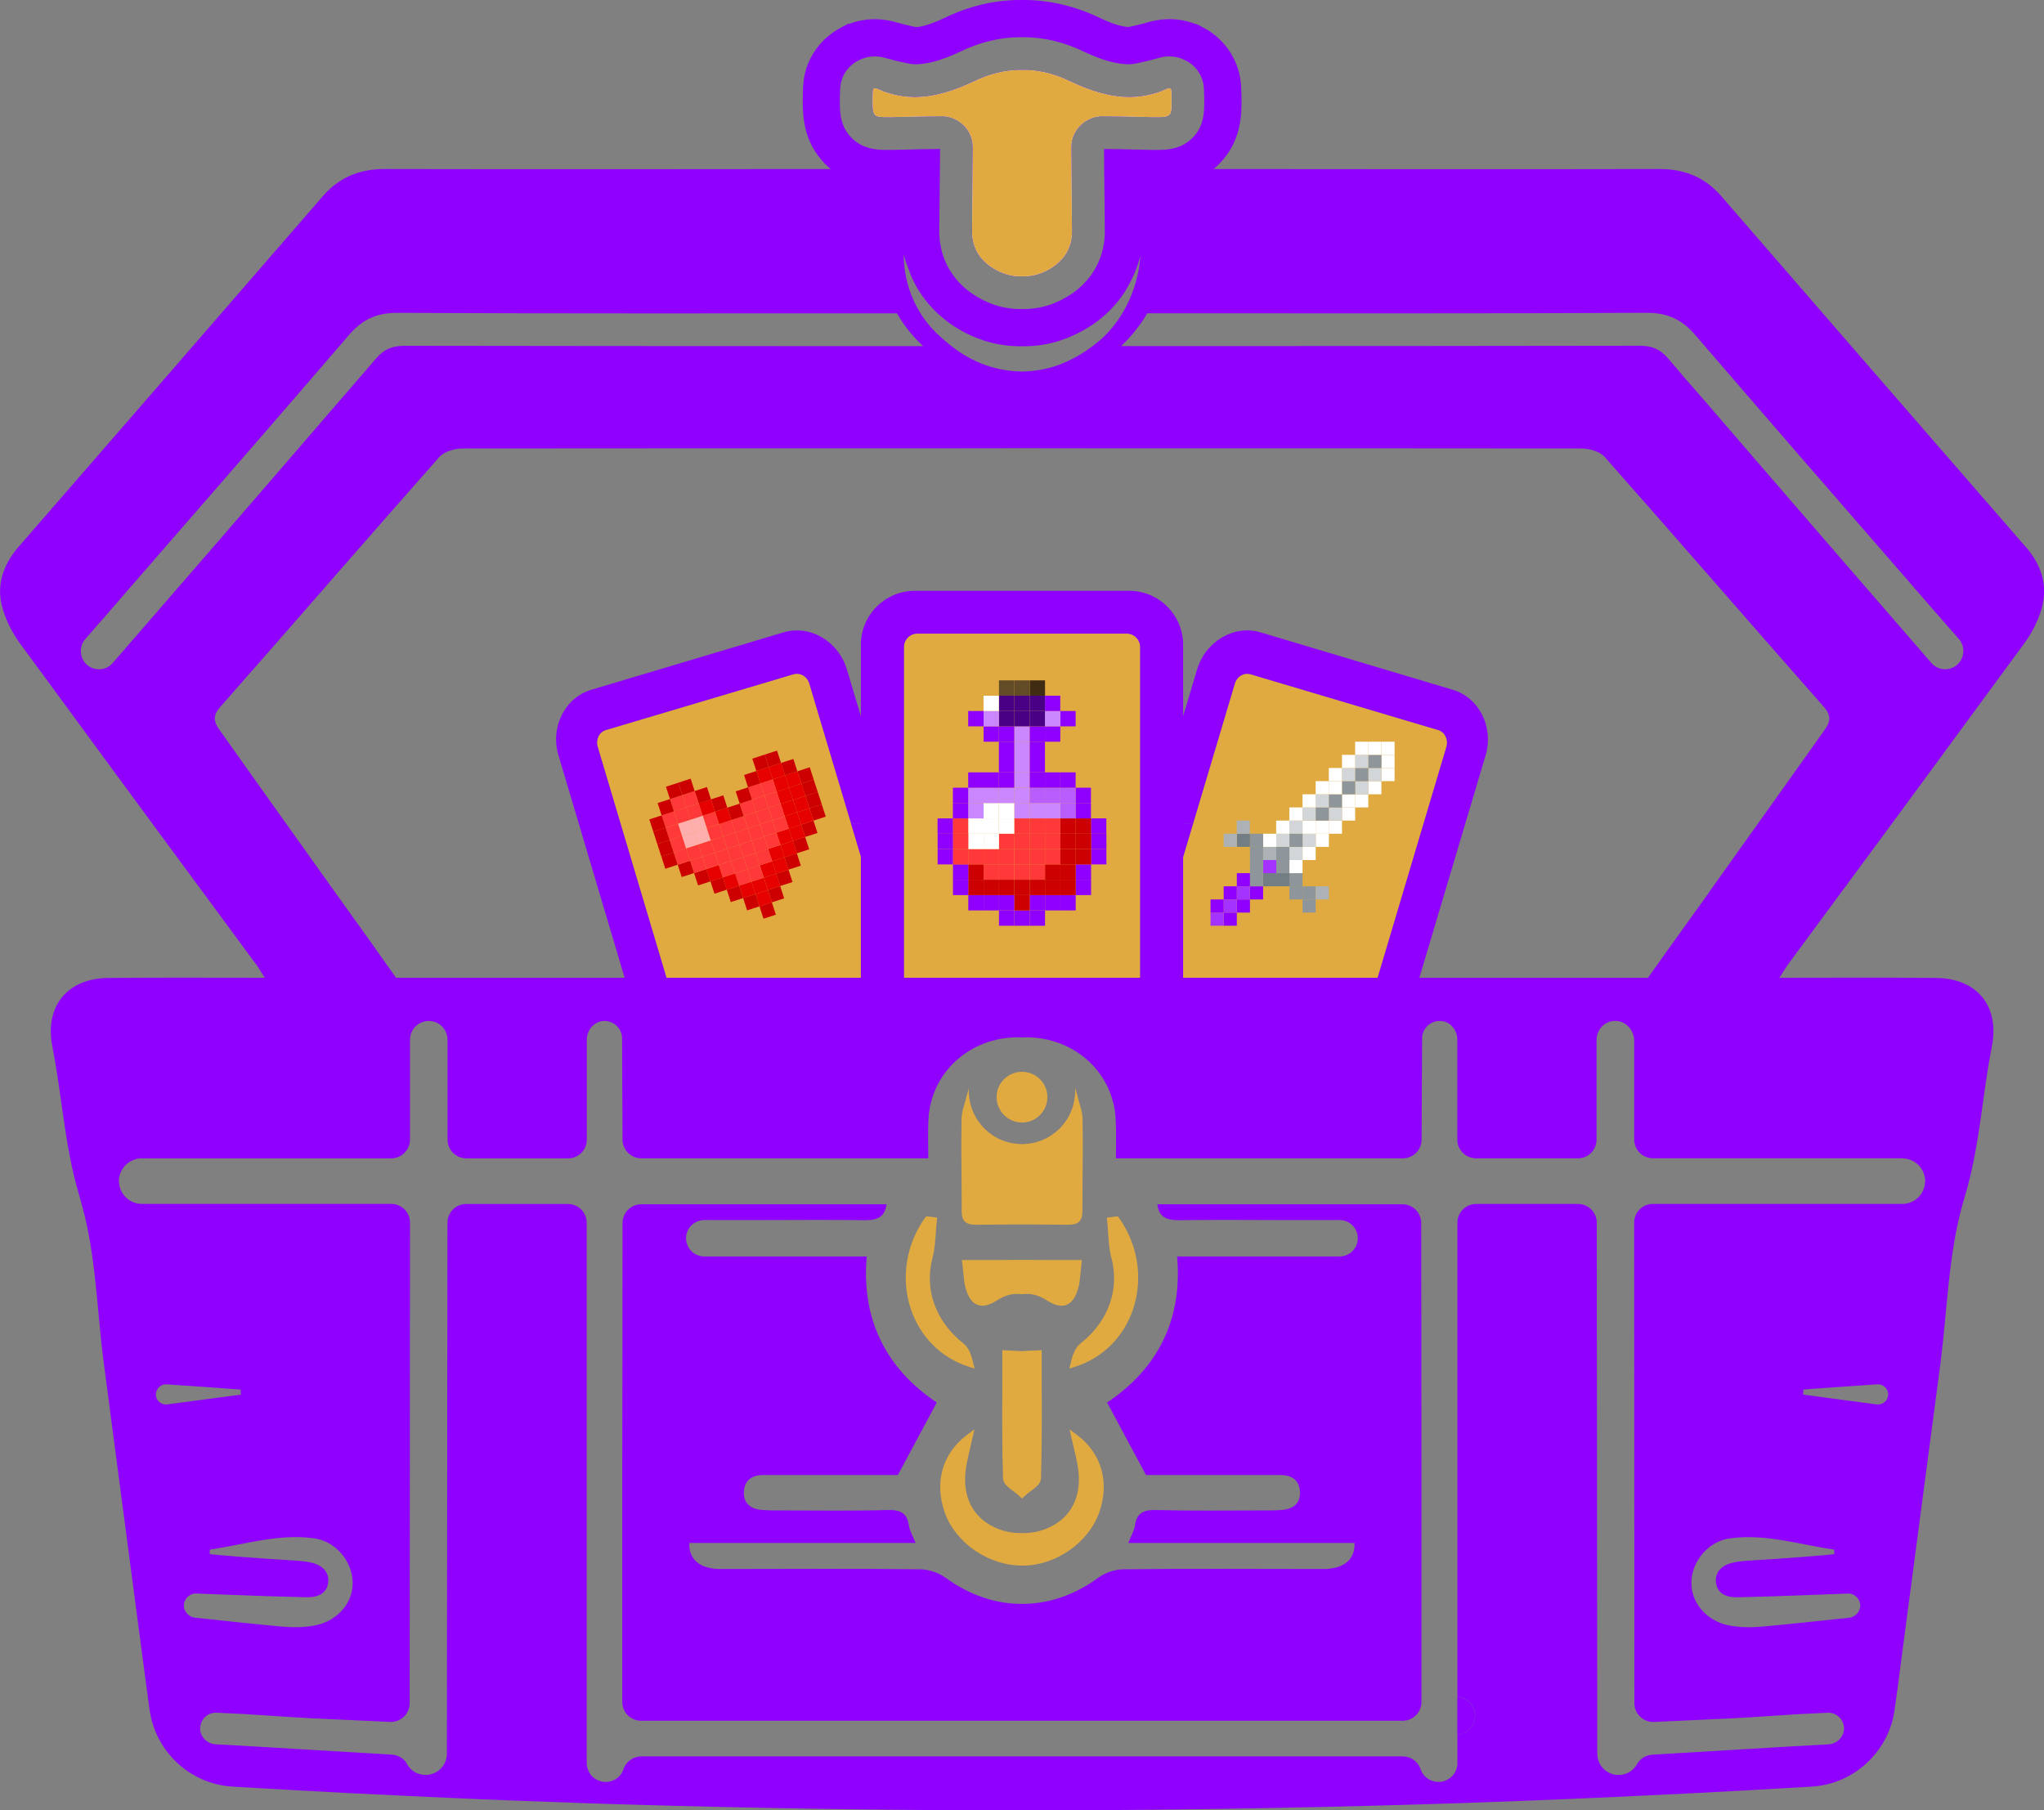 <svg height="448.97" width="506.86" xmlns:xlink="http://www.w3.org/1999/xlink" version="1.1" xmlns="http://www.w3.org/2000/svg"><rect width="100%" height="100%" fill="#808080" stroke="none"/><svg viewBox="0 0 506.86 448.97" xmlns="http://www.w3.org/2000/svg" data-name="Layer 2" id="SvgjsSvg1003">
  <defs>
    <style>
      .cls-1 {
        fill: #634b27;
      }

      .cls-2 {
        fill: #fff;
      }

      .cls-3 {
        fill: #d2d6d8;
      }

      .cls-4 {
        fill: #8e969b;
      }

      .cls-5 {
        fill: #a533ff;
      }

      .cls-6 {
        fill: #e0aa40;
      }

      .cls-7 {
        fill: #c00;
      }

      .cls-8 {
        fill: #e60000;
      }

      .cls-9 {
        fill: #8f00ff;
      }

      .cls-10 {
        fill: #3f2c13;
      }

      .cls-11 {
        fill: #b85eff;
      }

      .cls-12 {
        fill: #ffaeae;
      }

      .cls-13 {
        fill: #ff3939;
      }

      .cls-14 {
        fill: none;
      }

      .cls-15 {
        fill: #ca87ff;
      }

      .cls-16 {
        fill: #737e84;
      }

      .cls-17 {
        fill: #acb2b5;
      }

      .cls-18 {
        fill: #4a0085;
      }
    </style>
  </defs>
  <g data-name="Layer 1" id="SvgjsG1002">
    <g>
      <path d="m347.81,298.66h-60.82c.4,3.13,2.22,3.97,5.35,3.94,8.14-.1,16.35-.07,24.52-.03h13.92c.3-.03.57-.03.81,0h.57c2.49,0,4.47,1.95,4.54,4.37v.13c0,1.55-.77,2.89-1.92,3.73-.03,0-.07.03-.07.03-.74.5-1.61.77-2.56.77h-40.26c1.41,16.01-5.11,28.02-17.36,36.22,3.13,5.82,6.19,11.54,9.65,17.99h33.57c2.79.07,4.47,1.41,4.61,4.2.1,2.86-1.72,4.2-4.34,4.44-1.92.17-3.87.13-5.82.13-8.51,0-17.05.13-25.56-.1-3.06-.07-4.78.71-5.21,3.9-.17,1.21-.91,2.39-1.65,4.27h56.1c.17,3.4-1.85,5.68-5.42,6.26-1.24.27-2.56.2-3.83.2-16.04,0-32.02-.13-48.06.07-2.09.03-4.51.84-6.22,2.09-5.95,4.34-12.44,6.52-18.94,6.49-6.49.03-12.98-2.15-18.94-6.49-1.72-1.24-4.14-2.05-6.22-2.09-16.04-.2-32.02-.07-48.06-.07-1.28,0-2.59.07-3.83-.2-3.57-.57-5.58-2.86-5.42-6.26h56.1c-.74-1.88-1.48-3.06-1.65-4.27-.44-3.2-2.15-3.97-5.21-3.9-8.51.24-17.05.1-25.56.1-1.95,0-3.9.03-5.82-.13-2.62-.24-4.44-1.58-4.34-4.44.13-2.79,1.82-4.14,4.61-4.2h33.57c3.46-6.46,6.53-12.18,9.65-17.99-12.24-8.21-18.77-20.21-17.36-36.22h-40.26c-.94,0-1.82-.27-2.56-.77,0,0-.03-.03-.07-.03-1.14-.84-1.92-2.19-1.92-3.73v-.13c.07-2.42,2.05-4.37,4.54-4.37h.57c.24-.03.5-.03.81,0h13.92c8.17-.03,16.38-.07,24.52.03,3.13.03,4.94-.81,5.35-3.94h-60.82c-2.56,0-4.64,2.08-4.64,4.64l-.06,59.4v59.4c0,2.56,2.08,4.64,4.64,4.64h188.89c2.56,0,4.64-2.08,4.64-4.64v-59.4l-.06-59.4c0-2.56-2.08-4.64-4.64-4.64Z" class="cls-9"></path>
      <path d="m402.19,440.12s-.05.03-.1.03c.12,0,.65-.03,1.06-.05-.31.03-.65.03-.96.03Zm-40.82-19.3v9.37c2.44-.16,4.4-2.17,4.4-4.7s-1.95-4.53-4.4-4.67Zm0,16.15v.54c.04-.11.04-.19.04-.3,0-.08,0-.16-.04-.24Zm-4.81,4.94c.05.03.1.03.15.03.07,0,.18,0,.26-.03h-.41Z" class="cls-9"></path>
      <path d="m358.7,185.15l-17.08,57.34h-48.24v-29.94l2.8-9.39,10.02-33.61c.52-1.82,2.28-2.82,3.96-2.31l46.48,13.82c1.63.46,2.55,2.34,2.06,4.1Z" class="cls-6"></path>
      <path d="m213.48,212.46v30.03h-48.21l-1.19-4.02-15.88-53.32c-.52-1.76.41-3.64,2.04-4.1l46.48-13.82c1.71-.52,3.45.49,3.99,2.31l10.02,33.61,2.77,9.31Z" class="cls-6"></path>
      <path d="m282.74,160.47v81.55c0,.16,0,.33-.05.46h-58.5c-.03-.14-.03-.3-.03-.46v-81.55c0-1.82,1.47-3.34,3.28-3.34h52.02c1.82,0,3.28,1.52,3.28,3.34Z" class="cls-6"></path>
      <g>
        <g>
          <path d="m267.05,355.84l-1.83-1.36,1.03,4.47c.37,1.55.7,2.94.95,4.34,1.4,7.71-1.57,13.53-8.15,15.98-1.63.61-3.35.93-5.1.93h-1.04c-1.76,0-3.47-.32-5.11-.93-6.58-2.45-9.55-8.27-8.14-15.98.25-1.39.58-2.77.94-4.31l1.03-4.5-1.82,1.36c-6.1,4.54-8.17,11.74-5.54,19.25,2.67,7.51,10.8,13.17,19.14,13.17h.23c8.13,0,16.27-5.66,18.94-13.17,2.64-7.51.56-14.71-5.54-19.25Z" class="cls-6"></path>
          <path d="m253.47,335.09l-4.92-.25v8.33c-.04,8.06-.06,15.67.17,23.45.03,1.31,1.36,2.3,2.65,3.26.53.39,1.06.78,1.47,1.19l.59.57.59-.57c.42-.4.95-.79,1.47-1.19,1.29-.96,2.62-1.94,2.65-3.26.23-7.79.21-15.4.18-23.46v-8.33s-4.85.24-4.85.24Z" class="cls-6"></path>
          <path d="m241.68,339.4l-.36-1.46c-.45-1.86-1.06-3.72-2.41-4.77-6.92-5.45-9.78-13.41-7.64-21.33.51-2.01.65-4.09.79-6.09.07-.99.13-1.98.24-2.97l.09-.81-2.73-.35-.3.42c-4.71,6.62-6.01,15.07-3.5,22.59,2.32,6.93,7.56,12.15,14.39,14.32l1.43.45Z" class="cls-6"></path>
          <path d="m277.49,302.04l-.3-.42-2.73.35.09.81c.11.99.18,1.98.24,2.97.13,2.01.27,4.09.79,6.11,2.13,7.9-.73,15.87-7.64,21.31-1.36,1.05-1.97,2.92-2.42,4.77l-.35,1.46,1.43-.45c6.83-2.17,12.07-7.39,14.39-14.32,2.51-7.52,1.21-15.97-3.5-22.59Z" class="cls-6"></path>
          <path d="m238.9,315.77c.11,1.28.21,2.39.49,3.46.31,1.13,1.24,4.58,4.2,4.58,1.08,0,2.32-.46,3.79-1.4,1.61-1.03,3.19-1.53,4.82-1.53.36,0,.73.03,1.33.08.37-.05.73-.08,1.1-.08,1.63,0,3.21.5,4.82,1.53,1.47.95,2.71,1.41,3.79,1.41,2.97,0,3.9-3.45,4.2-4.59.28-1.07.38-2.17.49-3.46.06-.7.13-1.46.24-2.34l.11-.94h-.95c-4.88,0-9.41,0-13.93-.04-4.5.04-9.04.04-13.92.04h-.95l.11.94c.11.87.17,1.64.24,2.34Z" class="cls-6"></path>
        </g>
        <path d="m259.73,272.09c0,3.46-2.83,6.29-6.29,6.29s-6.32-2.83-6.32-6.29,2.83-6.29,6.32-6.29,6.29,2.83,6.29,6.29Z" class="cls-6"></path>
        <path d="m268.41,298.56v1.82c0,2.56-1.14,3.36-3.57,3.36-3.8-.07-7.6-.07-11.4-.07s-7.6,0-11.4.07c-2.42,0-3.57-.81-3.57-3.36v-1.82c0-7-.17-13.99-.03-20.95,0-.77.13-1.55.3-2.32l.67-2.35.44-1.65.4-1.48c-.03.24-.03.47-.03.71,0,.67.07,1.35.17,1.98.37,2.49,1.41,4.74,2.99,6.56.47.61,1.04,1.14,1.65,1.65,2.02,1.68,4.57,2.79,7.4,2.96.34.07.67.07,1.01.07s.67,0,1.01-.07c2.79-.17,5.35-1.28,7.37-2.96.34-.27.64-.54.94-.84h.03c.24-.24.47-.5.71-.81.03-.03.07-.1.1-.13,1.48-1.75,2.49-3.94,2.83-6.29.13-.67.2-1.41.2-2.12,0-.27,0-.57-.03-.84l.44,1.61.44,1.65.67,2.35c.17.77.3,1.55.3,2.32.13,6.96-.03,13.96-.03,20.95Z" class="cls-6"></path>
      </g>
      <path d="m214.03,180.32v22.37c0,.54-.24.98-.54,1.25-.84.73-2.39.57-2.77-.79l-10.02-33.61c-.54-1.82-2.28-2.82-3.99-2.31l-46.48,13.82c-1.63.46-2.55,2.34-2.04,4.1l15.88,53.32,1.19,4.02h-10.37l-1.19-4.02-15.18-51.04c-2.17-7.06,1.55-14.42,8.12-16.37l47.64-14.23c6.57-1.98,13.66,2.2,15.75,9.26l3.45,11.54.24.76c.19.62.3,1.28.3,1.93Z" class="cls-9"></path>
      <path d="m293.38,159.88v82.61h-10.7c.05-.14.05-.3.05-.46v-81.55c0-1.82-1.47-3.34-3.28-3.34h-52.02c-1.82,0-3.28,1.52-3.28,3.34v81.55c0,.16,0,.33.03.46h-10.7v-82.61c0-7.38,6.03-13.36,13.36-13.36h53.18c7.33,0,13.36,5.97,13.36,13.36Z" class="cls-9"></path>
      <path d="m368.36,187.43l-16.4,55.06h-10.34l17.08-57.34c.49-1.76-.43-3.64-2.06-4.1l-46.48-13.82c-1.68-.52-3.45.49-3.96,2.31l-10.02,33.61c-.38,1.36-1.93,1.52-2.8.79-.3-.27-.52-.71-.52-1.25v-22.37c0-.65.11-1.3.3-1.93l.22-.76,3.45-11.54c2.09-7.06,9.2-11.24,15.77-9.26l47.64,14.23c6.57,1.95,10.26,9.31,8.12,16.37Z" class="cls-9"></path>
      <path d="m356.58,441.92h.41c-.08.03-.19.03-.27.03-.05,0-.08,0-.14-.03Z" class="cls-9"></path>
      <path d="m361.41,437.22c0,.11,0,.19-.03.3v-.54c.03.08.03.16.03.24Z" class="cls-9"></path>
      <path d="m398.52,440.31c.41-.03.81-.03,1.22-.05-.54.03-1.09.05-1.22.05Z" class="cls-9"></path>
      <path d="m400.91,440.2c-.38.03-.76.03-1.17.05.49-.03.95-.05,1.17-.05Z" class="cls-9"></path>
      <path d="m403.16,440.1c-.41.03-.95.05-1.06.05.03,0,.05,0,.08-.03.33,0,.65,0,.98-.03Z" class="cls-9"></path>
      <path d="m213.48,203.94v8.52l-2.77-9.31c.38,1.36,1.93,1.52,2.77.79Z" class="cls-9"></path>
      <line y2="169.54" x2="200.7" y1="203.15" x1="210.71" class="cls-14"></line>
      <path d="m296.18,203.15l-2.8,9.39v-8.61c.87.73,2.42.57,2.8-.79Z" class="cls-9"></path>
      <line y2="203.15" x2="296.17" y1="169.54" x1="306.19" class="cls-14"></line>
      <path d="m290.47,24.13c0-.65-.01-1.18-.03-1.55-.01-.23-.05-.49-.23-.61-.23-.16-.57-.07-.64-.04-1.05.49-2.08.9-3.12,1.21-2.06.62-4.11.92-6.14.95-5.05.05-9.99-1.56-14.88-3.87-3.99-1.93-7.98-2.93-12-2.85-4.02-.08-8.01.92-12,2.85-4.87,2.31-9.81,3.92-14.86,3.87-2.02-.03-4.07-.33-6.14-.95-1.05-.31-2.08-.72-3.14-1.21-.05-.03-.39-.12-.62.04-.18.12-.22.38-.23.61-.01.37-.03.9-.04,1.55,0,2.44-.07,3.72.56,4.33.49.5,1.47.57,3.16.57.34,0,.67,0,1.06-.01,4.11-.08,8.19-.22,12.28-.22h.08c.38,0,.76,0,1.1.08,1.3.19,2.54.73,3.54,1.51,0,.01.01.01.01.01t.03.01c1.83,1.4,3.07,3.64,3.01,6.18-.03,6.79-.14,13.63-.19,20.5-.07,3.69,1.43,6.69,4.38,8.84.03.03.04.05.07.07,2.55,1.76,5.19,2.61,7.93,2.5,2.74.11,5.38-.73,7.93-2.5.04-.01.05-.04.08-.07,2.96-2.14,4.45-5.14,4.37-8.84-.05-6.87-.16-13.71-.19-20.5-.05-2.54,1.19-4.78,3.03-6.18t.01-.01s.03,0,.03-.01c1-.77,2.24-1.32,3.53-1.51.35-.08.73-.08,1.11-.08h.08c4.1,0,8.17.14,12.27.22.41.01.73.01,1.07.01,1.7,0,2.67-.07,3.16-.57.62-.61.56-1.89.54-4.33Zm0,0c0-.65-.01-1.18-.03-1.55-.01-.23-.05-.49-.23-.61-.23-.16-.57-.07-.64-.04-1.05.49-2.08.9-3.12,1.21-2.06.62-4.11.92-6.14.95-5.05.05-9.99-1.56-14.88-3.87-3.99-1.93-7.98-2.93-12-2.85-4.02-.08-8.01.92-12,2.85-4.87,2.31-9.81,3.92-14.86,3.87-2.02-.03-4.07-.33-6.14-.95-1.05-.31-2.08-.72-3.14-1.21-.05-.03-.39-.12-.62.04-.18.12-.22.38-.23.61-.01.37-.03.9-.04,1.55,0,2.44-.07,3.72.56,4.33.49.5,1.47.57,3.16.57.34,0,.67,0,1.06-.01,4.11-.08,8.19-.22,12.28-.22h.08c.38,0,.76,0,1.1.08,1.3.19,2.54.73,3.54,1.51,0,.01.01.01.01.01t.03.01c1.83,1.4,3.07,3.64,3.01,6.18-.03,6.79-.14,13.63-.19,20.5-.07,3.69,1.43,6.69,4.38,8.84.03.03.04.05.07.07,2.55,1.76,5.19,2.61,7.93,2.5,2.74.11,5.38-.73,7.93-2.5.04-.01.05-.04.08-.07,2.96-2.14,4.45-5.14,4.37-8.84-.05-6.87-.16-13.71-.19-20.5-.05-2.54,1.19-4.78,3.03-6.18t.01-.01s.03,0,.03-.01c1-.77,2.24-1.32,3.53-1.51.35-.08.73-.08,1.11-.08h.08c4.1,0,8.17.14,12.27.22.41.01.73.01,1.07.01,1.7,0,2.67-.07,3.16-.57.62-.61.56-1.89.54-4.33Zm0,0c0-.65-.01-1.18-.03-1.55-.01-.23-.05-.49-.23-.61-.23-.16-.57-.07-.64-.04-1.05.49-2.08.9-3.12,1.21-2.06.62-4.11.92-6.14.95-5.05.05-9.99-1.56-14.88-3.87-3.99-1.93-7.98-2.93-12-2.85-4.02-.08-8.01.92-12,2.85-4.87,2.31-9.81,3.92-14.86,3.87-2.02-.03-4.07-.33-6.14-.95-1.05-.31-2.08-.72-3.14-1.21-.05-.03-.39-.12-.62.04-.18.12-.22.38-.23.61-.01.37-.03.9-.04,1.55,0,2.44-.07,3.72.56,4.33.49.5,1.47.57,3.16.57.34,0,.67,0,1.06-.01,4.11-.08,8.19-.22,12.28-.22h.08c.38,0,.76,0,1.1.08,1.3.19,2.54.73,3.54,1.51,0,.01.01.01.01.01t.03.01c1.83,1.4,3.07,3.64,3.01,6.18-.03,6.79-.14,13.63-.19,20.5-.07,3.69,1.43,6.69,4.38,8.84.03.03.04.05.07.07,2.55,1.76,5.19,2.61,7.93,2.5,2.74.11,5.38-.73,7.93-2.5.04-.01.05-.04.08-.07,2.96-2.14,4.45-5.14,4.37-8.84-.05-6.87-.16-13.71-.19-20.5-.05-2.54,1.19-4.78,3.03-6.18t.01-.01s.03,0,.03-.01c1-.77,2.24-1.32,3.53-1.51.35-.08.73-.08,1.11-.08h.08c4.1,0,8.17.14,12.27.22.41.01.73.01,1.07.01,1.7,0,2.67-.07,3.16-.57.62-.61.56-1.89.54-4.33Zm0,0c0-.65-.01-1.18-.03-1.55-.01-.23-.05-.49-.23-.61-.23-.16-.57-.07-.64-.04-1.05.49-2.08.9-3.12,1.21-2.06.62-4.11.92-6.14.95-5.05.05-9.99-1.56-14.88-3.87-3.99-1.93-7.98-2.93-12-2.85-4.02-.08-8.01.92-12,2.85-4.87,2.31-9.81,3.92-14.86,3.87-2.02-.03-4.07-.33-6.14-.95-1.05-.31-2.08-.72-3.14-1.21-.05-.03-.39-.12-.62.04-.18.12-.22.38-.23.61-.01.37-.03.9-.04,1.55,0,2.44-.07,3.72.56,4.33.49.5,1.47.57,3.16.57.34,0,.67,0,1.06-.01,4.11-.08,8.19-.22,12.28-.22h.08c.38,0,.76,0,1.1.08,1.3.19,2.54.73,3.54,1.51,0,.01.01.01.01.01t.03.01c1.83,1.4,3.07,3.64,3.01,6.18-.03,6.79-.14,13.63-.19,20.5-.07,3.69,1.43,6.69,4.38,8.84.03.03.04.05.07.07,2.55,1.76,5.19,2.61,7.93,2.5,2.74.11,5.38-.73,7.93-2.5.04-.01.05-.04.08-.07,2.96-2.14,4.45-5.14,4.37-8.84-.05-6.87-.16-13.71-.19-20.5-.05-2.54,1.19-4.78,3.03-6.18t.01-.01s.03,0,.03-.01c1-.77,2.24-1.32,3.53-1.51.35-.08.73-.08,1.11-.08h.08c4.1,0,8.17.14,12.27.22.41.01.73.01,1.07.01,1.7,0,2.67-.07,3.16-.57.62-.61.56-1.89.54-4.33Zm0,0c0-.65-.01-1.18-.03-1.55-.01-.23-.05-.49-.23-.61-.23-.16-.57-.07-.64-.04-1.05.49-2.08.9-3.12,1.21-2.06.62-4.11.92-6.14.95-5.05.05-9.99-1.56-14.88-3.87-3.99-1.93-7.98-2.93-12-2.85-4.02-.08-8.01.92-12,2.85-4.87,2.31-9.81,3.92-14.86,3.87-2.02-.03-4.07-.33-6.14-.95-1.05-.31-2.08-.72-3.14-1.21-.05-.03-.39-.12-.62.04-.18.12-.22.38-.23.61-.01.37-.03.9-.04,1.55,0,2.44-.07,3.72.56,4.33.49.5,1.47.57,3.16.57.34,0,.67,0,1.06-.01,4.11-.08,8.19-.22,12.28-.22h.08c.38,0,.76,0,1.1.08,1.3.19,2.54.73,3.54,1.51,0,.01.01.01.01.01t.03.01c1.83,1.4,3.07,3.64,3.01,6.18-.03,6.79-.14,13.63-.19,20.5-.07,3.69,1.43,6.69,4.38,8.84.03.03.04.05.07.07,2.55,1.76,5.19,2.61,7.93,2.5,2.74.11,5.38-.73,7.93-2.5.04-.01.05-.04.08-.07,2.96-2.14,4.45-5.14,4.37-8.84-.05-6.87-.16-13.71-.19-20.5-.05-2.54,1.19-4.78,3.03-6.18t.01-.01s.03,0,.03-.01c1-.77,2.24-1.32,3.53-1.51.35-.08.73-.08,1.11-.08h.08c4.1,0,8.17.14,12.27.22.41.01.73.01,1.07.01,1.7,0,2.67-.07,3.16-.57.62-.61.56-1.89.54-4.33Z" class="cls-9"></path>
      <path d="m290.47,24.14c.01,2.44.08,3.72-.54,4.33-.49.5-1.47.57-3.16.57-.34,0-.67,0-1.07-.01-4.1-.08-8.17-.22-12.27-.22h-.08c-.38,0-.76,0-1.11.08-1.29.19-2.52.73-3.53,1.51,0,.01-.01.01-.03.01t-.01.01c-1.83,1.4-3.08,3.64-3.03,6.18.03,6.79.14,13.63.19,20.5.08,3.69-1.41,6.69-4.37,8.84-.03.03-.04.05-.08.07-2.55,1.76-5.19,2.61-7.93,2.5-2.74.11-5.38-.73-7.93-2.5-.03-.01-.04-.04-.07-.07-2.96-2.14-4.45-5.14-4.38-8.84.05-6.87.16-13.71.19-20.5.05-2.54-1.18-4.78-3.01-6.18t-.03-.01s-.01,0-.01-.01c-1-.77-2.24-1.32-3.54-1.51-.34-.08-.72-.08-1.1-.08h-.08c-4.1,0-8.17.14-12.28.22-.39.01-.72.01-1.06.01-1.7,0-2.67-.07-3.16-.57-.62-.61-.56-1.89-.56-4.33.01-.65.03-1.18.04-1.55.01-.23.05-.49.23-.61.23-.16.57-.07.62-.04,1.06.49,2.09.9,3.14,1.21,2.06.62,4.11.92,6.14.95,5.05.05,9.99-1.56,14.86-3.87,3.99-1.93,7.98-2.93,12-2.85,4.02-.08,8.01.92,12,2.85,4.89,2.31,9.83,3.92,14.88,3.87,2.02-.03,4.07-.33,6.14-.95,1.05-.31,2.08-.72,3.12-1.21.07-.03.41-.12.64.04.18.12.22.38.23.61.01.37.03.9.03,1.55Z" class="cls-9"></path>
      <path d="m502.28,135.58c-25.25-29.02-50.44-58.07-75.62-87.14-4.03-4.53-9-6.52-15.08-6.52-36.84.08-73.73.03-110.64,0,.48-.39.94-.81,1.4-1.28,5.67-5.78,5.57-12.6,5.51-16.64,0-.62-.03-1.38-.08-2.25v-.33c-.3-6-3.77-11.54-9.09-14.42l-1.79-.95-.54-.16h-.08c-2.01-.76-4.13-1.14-6.3-1.14-1.55,0-3.04.19-4.75.62-2.06.6-4.7,1.22-5.32,1.33-1.66-.05-3.99-.76-6.92-2.14-6.24-3.01-12.65-4.56-19.06-4.56h-.92c-6.41,0-12.79,1.52-18.92,4.51-3.01,1.41-5.4,2.14-6.84,2.2-.79-.08-3.28-.68-5.84-1.41-1.47-.35-2.96-.54-4.45-.54-2.17,0-4.29.38-6.3,1.14h-.35l-2.06,1.11c-5.32,2.9-8.8,8.36-9.07,14.28l-.05.6c-.03.73-.05,1.52-.05,1.98-.05,4.1-.16,10.99,5.54,16.8.45.45.91.87,1.37,1.25-36.89.03-73.8.08-110.67,0-6.05,0-11.05,1.98-15.07,6.52-25.19,29.08-50.39,58.12-75.61,87.14-3.64,4.18-5.43,9.04-4.24,14.33.79,3.37,2.5,6.81,4.53,9.61l12.52,17.05c15.12,20.66,30.38,41.29,45.55,61.9.08.08.14.16.19.24.81,1.03,1.47,2.2,2.47,3.77-13.38,0-26.03-.08-38.66.05-10.23.03-15.96,6.92-14.01,16.99,1.82,9.23,2.61,18.51,4.43,27.75.65,3.37,1.47,6.68,2.47,10.04.11.38.22.81.35,1.25,3.56,12.52,3.77,26.06,5.48,39.26,3.23,24.49,6.43,49.06,9.69,73.6.54,4.13,1.09,8.28,1.66,12.41,0,.05.03.11.03.19.71,5,3.01,9.39,6.41,12.73,3.69,3.66,8.69,6,14.2,6.33,5.35.33,10.75.62,16.15.92,3.99.22,7.98.43,12,.65,5.21.27,10.48.52,15.75.76,3.07.16,6.14.3,9.23.43,11.46.52,23.02.95,34.72,1.36,2.9.08,5.81.16,8.71.27,32.25.98,65.32,1.49,99.2,1.49s66.95-.52,99.18-1.49c2.89-.11,5.8-.19,8.7-.27,11.71-.41,23.27-.84,34.74-1.36,3.08-.14,6.16-.27,9.22-.43,5.27-.24,10.53-.49,15.75-.76,4.02-.22,8.01-.43,12-.65,5.4-.3,10.8-.6,16.15-.92,5.51-.33,10.51-2.66,14.2-6.33,3.39-3.34,5.73-7.74,6.41-12.73,0-.08.03-.14.03-.19.6-4.13,1.14-8.28,1.66-12.41,3.26-24.54,6.46-49.11,9.72-73.6,1.68-13.19,1.93-26.74,5.48-39.26.11-.43.22-.87.37-1.25.99-3.37,1.81-6.68,2.46-10.04,1.82-9.23,2.58-18.51,4.4-27.75,2-10.07-3.75-16.97-13.98-16.99-12.65-.14-25.27-.05-38.69-.05,1.02-1.57,1.67-2.74,2.47-3.77,15.26-20.69,30.57-41.4,45.74-62.14l12.53-17.05c2.06-2.8,3.76-6.24,4.52-9.61,1.19-5.29-.57-10.15-4.21-14.33ZM208.27,24c0-.49.03-1.11.05-1.68l.03-.43c.14-2.82,1.76-5.4,4.26-6.76h.03c1.95-1.14,4.32-1.41,6.49-.87,0,0,5.86,1.68,7.74,1.68,3.12,0,6.65-.98,11.1-3.07,4.97-2.42,10.04-3.64,15.01-3.64h.92c4.97,0,10.04,1.22,15.01,3.64,4.45,2.09,7.98,3.07,11.1,3.07,1.87,0,7.74-1.68,7.74-1.68,2.17-.54,4.53-.27,6.49.87h.03c2.5,1.36,4.13,3.94,4.26,6.76l.03.43c.03.57.05,1.19.05,1.68.05,3.5.11,7.14-2.88,10.18-2.96,2.99-6.73,2.99-8.77,2.99h-1.41l-3.77-.08c-2.61-.05-5.21-.14-8.01-.14.03,3.91.05,7.85.11,11.81l.08,8.14c.14,6.43-2.66,12.03-7.95,15.8-3.8,2.61-7.87,3.94-12.11,3.94h-.92c-4.24,0-8.31-1.33-12.11-3.94-5.29-3.77-8.09-9.37-7.95-15.8l.08-8.14c.05-3.96.08-7.9.11-11.81-2.8,0-5.4.08-8.01.14l-3.77.08h-1.41c-2.04,0-5.81,0-8.77-2.99-2.99-3.04-2.93-6.68-2.88-10.18Zm27.39,56.3c5.35,3.69,11.18,5.57,17.32,5.57h.92c6.14,0,12-1.9,17.46-5.65,4.09-2.89,7.18-6.56,9.15-10.72.03-.05.05-.12.1-.18t.01-.03h.01c.15-.35.3-.68.45-.99,1.25-2.77,1.71-4.91,1.71-4.91-.16,2.63-1.17,12.35-9.04,20.09,0,0-6.52,6.49-15.2,8.14-1.85.35-3.56.49-5.1.52-1.55-.03-3.26-.16-5.1-.52-7.57-1.47-12.38-5.62-15.2-8.14l-.08-.08c-5.35-4.75-8.5-11.54-8.93-18.7-.05-.98-.08-1.66-.08-1.66,0,0,.35,1.47,1.17,3.5.03.08.05.16.08.24,1.85,5.35,5.38,9.96,10.37,13.52ZM20.89,164.14c-.57-.81-.84-1.74-.84-2.66,0-1.09.35-2.17,1.11-3.01,4.13-4.72,8.04-9.18,11.95-13.74,17.89-20.55,35.75-41.1,53.48-61.71,3.28-3.83,6.92-5.48,12.08-5.43,40.12.19,80.28.11,120.37.11h3.37c1.76,3.04,3.94,5.76,6.49,8.14h-24.16c-34.83-.03-69.66,0-104.55-.08-2.93,0-5,.87-6.95,3.15-1.28,1.47-2.55,2.96-3.8,4.43l-5.86,6.76c-15.42,17.94-45.17,52.29-55.65,64.34-1.87,2.2-5.38,2.01-7.03-.3Zm20.61,184.14c-1.36.19-2.66-.76-2.82-2.12-.19-1.57,1.03-2.93,2.63-2.85,5.02.35,14.82,1,18.38,1.3,0,.43,0,.81.05,1.25-6.03.81-12.03,1.6-18.24,2.42Zm4.13,50.33c0-.16-.03-.27-.03-.43,0-1.66,1.41-3.09,3.15-2.99l9.18.35c5.97.24,11.95.43,17.92.57,2.63.08,5.19-.73,5.54-3.66.3-3.04-2.01-4.56-4.81-5.05-1.47-.27-3.04-.38-4.59-.46-5.86-.33-19.28-1.33-19.98-1.55,0-.35.03-.73.03-1.09,8.58-1.25,17.02-4.02,25.87-2.8,5.32.71,9.37,5.65,9.53,10.72.24,4.97-3.5,9.69-9.2,10.86-2.69.54-5.62.54-8.42.3-7.06-.62-14.09-1.44-21.47-2.2-1.38-.16-2.52-1.25-2.71-2.58Zm415.62,0c-.2,1.33-1.32,2.42-2.69,2.58-7.4.76-14.43,1.57-21.51,2.2-2.77.24-5.69.24-8.4-.3-5.69-1.17-9.43-5.89-9.22-10.86.16-5.08,4.21-10.02,9.56-10.72,8.85-1.22,17.28,1.55,25.84,2.8,0,.35.03.73.03,1.09-.68.22-14.09,1.22-19.95,1.55-1.53.08-3.15.19-4.62.46-2.77.49-5.1,2.01-4.78,5.05.35,2.93,2.88,3.75,5.51,3.66,6-.14,11.95-.33,17.96-.57l9.14-.35c1.75-.11,3.18,1.33,3.18,2.99,0,.16-.04.27-.04.43Zm6.94-52.45c-.18,1.36-1.47,2.31-2.84,2.12-6.23-.81-12.22-1.6-18.2-2.42.03-.43.03-.81.03-1.25,3.53-.3,13.34-.95,18.35-1.3,1.6-.08,2.88,1.28,2.66,2.85Zm3.53-58.88c3.18,0,5.67,2.58,5.67,5.65,0,.22-.03.54-.08.81-.41,2.77-2.77,4.83-5.59,4.83h-61.82c-2.61,0-4.67,2.06-4.67,4.62l.05,119.21c0,2.66,2.25,4.75,4.89,4.64,6.68-.3,13.19-.62,19.76-.92,5.65-.3,11.21-.73,16.83-1.06l6.37-.3c2.27-.16,4.14,1.71,4.14,3.91,0,.16,0,.3-.05.49-.27,1.87-1.82,3.26-3.66,3.42-14.75.79-29.21,1.74-43.88,2.58-1.83.14-3.37,1.28-4.03,2.9.03-.08.05-.16.08-.22-.24.38-.73,1-1.53,1.52-.8.52-1.53.68-1.98.76.31,0,.65,0,.96-.03-.41.03-.94.05-1.06.05-.38.03-.79.03-1.19.05-.49-.05-2.1-.27-3.42-1.66-1.4-1.49-1.43-3.26-1.43-3.64l-.12-131.67c0-2.55-2.09-4.64-4.63-4.64h-25.29c-2.54,0-4.64,2.09-4.64,4.64v117.58c2.44.14,4.4,2.17,4.4,4.67s-1.95,4.53-4.4,4.7v6.79c.04.08.04.16.04.24,0,.11,0,.19-.04.3-.14,2.39-2.06,4.26-4.4,4.4-.08.03-.19.03-.26.03-.05,0-.1,0-.15-.03h-.16c-.14,0-.3-.03-.42-.05-1.33-.19-2.48-.92-3.22-2.01-.03,0-.05-.05-.05-.11-.1-.14-.22-.33-.27-.52-.08-.14-.14-.3-.19-.46-.05-.11-.08-.24-.14-.35-.71-1.66-2.36-2.82-4.28-2.82h-188.8c-1.95,0-3.61,1.17-4.32,2.82-.11.22-.19.43-.24.68-.65,1.6-2.2,2.71-3.99,2.82-.05.03-.11.03-.16.03h-.14c-.08,0-.14,0-.22-.03-.16,0-.35-.03-.52-.05-1.33-.19-2.47-.95-3.2-2.01,0-.03-.03-.05-.05-.11-.11-.16-.19-.33-.27-.52-.3-.6-.46-1.28-.46-2.01v-133.97c0-2.55-2.09-4.64-4.64-4.64h-25.27c-2.55,0-4.62,2.09-4.62,4.64l-.14,131.67c0,2.82-2.2,5.1-4.94,5.27-.38,0-.76,0-1.14-.05-1.49-.22-2.77-1.06-3.58-2.25-.03-.03-.05-.08-.08-.14-.11-.16-.22-.35-.3-.57-.79-1.14-2.09-1.9-3.56-2.01-14.69-.84-29.13-1.79-43.9-2.58-1.85-.16-3.39-1.55-3.66-3.42-.03-.19-.03-.33-.03-.49,0-2.2,1.85-4.07,4.13-3.91l6.38.3c5.59.33,11.16.76,16.8,1.06,6.57.3,13.11.62,19.79.92,2.63.11,4.86-1.98,4.86-4.64l.08-119.21c0-2.55-2.09-4.62-4.67-4.62h-61.84c-2.8,0-5.16-2.06-5.59-4.83-.03-.27-.08-.6-.08-.81,0-3.07,2.52-5.65,5.67-5.65h61.84c2.58,0,4.67-2.09,4.67-4.67v-24.73c0-2.61,2.09-4.67,4.67-4.67s4.48,1.95,4.64,4.51v24.92c0,2.55,2.09,4.64,4.64,4.64h25.27c2.55,0,4.62-2.06,4.62-4.62v-24.76c0-2.42,1.82-4.62,4.24-4.7,2.52-.05,4.51,1.9,4.51,4.4l.11,25.03c0,2.55,2.09,4.64,4.64,4.64h71.18c0-3.37-.11-6.46.03-9.5.52-11.7,10.21-20.61,22.37-20.5.27,0,.6,0,.87.05.27-.05.57-.05.84-.05,12.16-.11,21.88,8.8,22.37,20.5.16,3.04.05,6.14.05,9.5h71.17c2.54,0,4.63-2.09,4.63-4.64l.12-25.03c0-2.69,2.35-4.78,5.09-4.34,2.14.35,3.64,2.36,3.64,4.53v24.84c0,2.55,2.1,4.64,4.64,4.64h25.29c2.54,0,4.6-2.06,4.6-4.62v-24.95c.18-2.61,2.19-4.59,4.81-4.51,2.58.08,4.53,2.42,4.53,4.97v24.46c0,2.55,2.06,4.64,4.67,4.64h61.82Zm-19.46-105.99l-8.82,12.41-19.44,27.28-.12.22-9.6,13.38-2.77,3.88-2.85,4.02H98.21l-2.85-4.02-2.74-3.88-9.58-13.38-.16-.22-19.44-27.28-8.8-12.41c-1.63-2.12-2.01-3.75,0-6,18.19-20.63,36.16-41.45,54.35-62.01,1.25-1.36,3.83-2.06,5.81-2.06,38.09-.05,76.15-.03,114.27-.03,8.14,0,16.21,0,24.38-.03,8.14.03,16.23.03,24.38.03,38.09,0,76.16-.03,114.27.03,1.97,0,4.56.71,5.78,2.06,18.19,20.55,36.17,41.37,54.38,62.01,2.01,2.25,1.6,3.88,0,6Zm33.72-17.16c-1.64,2.31-5.13,2.5-7.03.3-10.48-12.05-40.21-46.4-55.63-64.34l-5.89-6.76c-1.22-1.47-2.5-2.96-3.77-4.43-1.97-2.28-4-3.15-6.95-3.15-34.91.08-69.7.05-104.57.08h-24.13c2.52-2.39,4.7-5.1,6.49-8.14h3.34c40.12,0,80.28.08,120.37-.11,5.19-.05,8.82,1.6,12.11,5.43,17.73,20.61,35.56,41.16,53.45,61.71,3.91,4.56,7.83,9.01,11.96,13.74.77.84,1.13,1.93,1.13,3.01,0,.92-.27,1.85-.87,2.66Z" class="cls-9"></path>
      <path d="m289.92,28.47c-.49.5-1.47.57-3.16.57-.34,0-.67,0-1.07-.01-4.1-.08-8.17-.22-12.27-.22h-.08c-.38,0-.76,0-1.11.08-1.29.19-2.52.73-3.53,1.51,0,.01-.01.01-.03.01t-.01.01c-1.83,1.4-3.08,3.64-3.03,6.18.03,6.79.14,13.63.19,20.5.08,3.69-1.41,6.69-4.37,8.84-.03.03-.04.05-.08.07-2.55,1.76-5.19,2.61-7.93,2.5-2.74.11-5.38-.73-7.93-2.5-.03-.01-.04-.04-.07-.07-2.96-2.14-4.45-5.14-4.38-8.84.05-6.87.16-13.71.19-20.5.05-2.54-1.18-4.78-3.01-6.18t-.03-.01s-.01,0-.01-.01c-1-.77-2.24-1.32-3.54-1.51-.34-.08-.72-.08-1.1-.08h-.08c-4.1,0-8.17.14-12.28.22-.39.01-.72.01-1.06.01-1.7,0-2.67-.07-3.16-.57-.62-.61-.56-1.89-.56-4.33.01-.65.03-1.18.04-1.55.01-.23.05-.49.23-.61.23-.16.57-.07.62-.04,1.06.49,2.09.9,3.14,1.21,2.06.62,4.11.92,6.14.95,5.05.05,9.99-1.56,14.86-3.87,3.99-1.93,7.98-2.93,12-2.85,4.02-.08,8.01.92,12,2.85,4.89,2.31,9.83,3.92,14.88,3.87,2.02-.03,4.07-.33,6.14-.95,1.05-.31,2.08-.72,3.12-1.21.07-.03.41-.12.64.04.18.12.22.38.23.61.01.37.03.9.03,1.55.01,2.44.08,3.72-.54,4.33Z" class="cls-2"></path>
      <path d="m289.92,28.47c-.49.5-1.47.57-3.16.57-.34,0-.67,0-1.07-.01-4.1-.08-8.17-.22-12.27-.22h-.08c-.38,0-.76,0-1.11.08-1.29.19-2.52.73-3.53,1.51,0,.01-.01.01-.03.01t-.01.01c-1.83,1.4-3.08,3.64-3.03,6.18.03,6.79.14,13.63.19,20.5.08,3.69-1.41,6.69-4.37,8.84-.03.03-.04.05-.08.07-2.55,1.76-5.19,2.61-7.93,2.5-2.74.11-5.38-.73-7.93-2.5-.03-.01-.04-.04-.07-.07-2.96-2.14-4.45-5.14-4.38-8.84.05-6.87.16-13.71.19-20.5.05-2.54-1.18-4.78-3.01-6.18t-.03-.01s-.01,0-.01-.01c-1-.77-2.24-1.32-3.54-1.51-.34-.08-.72-.08-1.1-.08h-.08c-4.1,0-8.17.14-12.28.22-.39.01-.72.01-1.06.01-1.7,0-2.67-.07-3.16-.57-.62-.61-.56-1.89-.56-4.33.01-.65.03-1.18.04-1.55.01-.23.05-.49.23-.61.23-.16.57-.07.62-.04,1.06.49,2.09.9,3.14,1.21,2.06.62,4.11.92,6.14.95,5.05.05,9.99-1.56,14.86-3.87,3.99-1.93,7.98-2.93,12-2.85,4.02-.08,8.01.92,12,2.85,4.89,2.31,9.83,3.92,14.88,3.87,2.02-.03,4.07-.33,6.14-.95,1.05-.31,2.08-.72,3.12-1.21.07-.03.41-.12.64.04.18.12.22.38.23.61.01.37.03.9.03,1.55.01,2.44.08,3.72-.54,4.33Z" class="cls-6"></path>
      <g>
        <rect height="3.8" width="3.8" y="210.57" x="270.56" class="cls-9"></rect>
        <polygon points="274.36 206.76 274.36 210.57 270.56 210.57 270.56 206.76 274.34 206.76 274.36 206.76" class="cls-9"></polygon>
        <polygon points="274.34 202.96 274.34 206.76 270.56 206.76 270.53 206.76 270.53 202.96 274.34 202.96" class="cls-9"></polygon>
        <rect height="3.81" width="3.81" y="218.17" x="266.75" class="cls-9"></rect>
        <rect height="3.8" width="3.81" y="214.37" x="266.75" class="cls-9"></rect>
        <rect height="3.8" width="3.81" y="210.57" x="266.75" class="cls-7"></rect>
        <polygon points="270.56 206.76 270.56 210.57 266.75 210.57 266.75 206.76 270.53 206.76 270.56 206.76" class="cls-7"></polygon>
        <polygon points="270.53 202.96 270.53 206.76 266.75 206.76 266.73 206.76 266.73 202.96 270.53 202.96" class="cls-7"></polygon>
        <rect height="3.81" width="3.8" y="199.15" x="266.73" class="cls-9"></rect>
        <rect height="3.8" width="3.8" y="195.35" x="266.73" class="cls-9"></rect>
        <rect height="3.8" width="3.8" y="221.98" x="262.95" class="cls-9"></rect>
        <rect height="3.81" width="3.8" y="218.17" x="262.95" class="cls-7"></rect>
        <rect height="3.8" width="3.8" y="214.37" x="262.95" class="cls-7"></rect>
        <rect height="3.8" width="3.8" y="210.57" x="262.95" class="cls-7"></rect>
        <polygon points="266.75 206.76 266.75 210.57 262.95 210.57 262.95 206.76 266.73 206.76 266.75 206.76" class="cls-7"></polygon>
        <polygon points="266.73 202.96 266.73 206.76 262.95 206.76 262.93 206.76 262.93 202.96 266.73 202.96" class="cls-7"></polygon>
        <rect height="3.81" width="3.8" y="199.15" x="262.93" class="cls-11"></rect>
        <rect height="3.8" width="3.8" y="195.35" x="262.93" class="cls-11"></rect>
        <rect height="3.81" width="3.8" y="191.54" x="262.93" class="cls-9"></rect>
        <polygon points="266.73 176.33 266.73 180.13 262.93 180.13 262.93 176.33 266.72 176.33 266.73 176.33" class="cls-9"></polygon>
        <rect height="3.8" width="3.81" y="221.98" x="259.14" class="cls-9"></rect>
        <rect height="3.81" width="3.81" y="218.17" x="259.14" class="cls-7"></rect>
        <rect height="3.8" width="3.81" y="214.37" x="259.14" class="cls-7"></rect>
        <rect height="3.8" width="3.81" y="210.57" x="259.14" class="cls-13"></rect>
        <polygon points="262.95 206.76 262.95 210.57 259.14 210.57 259.14 206.76 262.93 206.76 262.95 206.76" class="cls-13"></polygon>
        <polygon points="262.93 202.96 262.93 206.76 259.14 206.76 259.12 206.76 259.12 202.96 262.93 202.96" class="cls-13"></polygon>
        <rect height="3.81" width="3.81" y="199.15" x="259.12" class="cls-15"></rect>
        <rect height="3.8" width="3.81" y="195.35" x="259.12" class="cls-11"></rect>
        <rect height="3.81" width="3.81" y="191.54" x="259.12" class="cls-9"></rect>
        <rect height="3.81" width="3.81" y="180.13" x="259.12" class="cls-9"></rect>
        <polygon points="262.93 176.33 262.93 180.13 259.12 180.13 259.12 176.33 262.92 176.33 262.93 176.33" class="cls-15"></polygon>
        <polygon points="262.92 172.53 262.92 176.33 259.12 176.33 259.12 176.33 259.12 172.53 259.14 172.53 262.92 172.53" class="cls-9"></polygon>
        <rect height="3.81" width="3.8" y="225.78" x="255.34" class="cls-9"></rect>
        <rect height="3.8" width="3.8" y="221.98" x="255.34" class="cls-9"></rect>
        <rect height="3.81" width="3.8" y="218.17" x="255.34" class="cls-7"></rect>
        <rect height="3.8" width="3.8" y="214.37" x="255.34" class="cls-13"></rect>
        <rect height="3.8" width="3.8" y="210.57" x="255.34" class="cls-13"></rect>
        <polygon points="259.14 206.76 259.14 210.57 255.34 210.57 255.34 206.76 259.12 206.76 259.14 206.76" class="cls-13"></polygon>
        <polygon points="259.14 168.73 259.14 172.53 259.12 172.53 255.34 172.53 255.34 168.73 259.14 168.73" class="cls-10"></polygon>
        <polygon points="259.12 202.96 259.12 206.76 255.34 206.76 255.33 206.76 255.32 206.76 255.32 202.96 259.12 202.96" class="cls-13"></polygon>
        <rect height="3.81" width="3.8" y="199.15" x="255.32" class="cls-15"></rect>
        <rect height="3.8" width="3.8" y="195.35" x="255.32" class="cls-11"></rect>
        <rect height="3.81" width="3.8" y="191.54" x="255.32" class="cls-9"></rect>
        <rect height="3.8" width="3.8" y="187.74" x="255.32" class="cls-9"></rect>
        <rect height="3.8" width="3.8" y="183.94" x="255.32" class="cls-9"></rect>
        <rect height="3.81" width="3.8" y="180.13" x="255.32" class="cls-9"></rect>
        <polygon points="259.12 176.33 259.12 180.13 255.32 180.13 255.32 176.33 259.12 176.33 259.12 176.33" class="cls-18"></polygon>
        <polygon points="259.12 172.53 259.12 176.33 255.32 176.33 255.31 176.33 255.31 172.53 255.32 172.53 255.34 172.53 259.12 172.53" class="cls-18"></polygon>
        <rect height="3.81" width="3.8" y="225.78" x="251.53" class="cls-9"></rect>
        <rect height="3.8" width="3.8" y="221.98" x="251.53" class="cls-7"></rect>
        <rect height="3.81" width="3.8" y="218.17" x="251.53" class="cls-7"></rect>
        <rect height="3.8" width="3.8" y="214.37" x="251.53" class="cls-13"></rect>
        <rect height="3.8" width="3.8" y="210.57" x="251.53" class="cls-13"></rect>
        <polygon points="255.33 206.76 255.33 210.57 251.53 210.57 251.53 206.76 255.31 206.76 255.32 206.76 255.33 206.76" class="cls-13"></polygon>
        <polygon points="255.32 168.73 255.32 172.53 255.31 172.53 255.3 172.53 251.52 172.53 251.52 168.73 255.32 168.73" class="cls-1"></polygon>
        <polygon points="255.32 202.96 255.32 206.76 255.31 206.76 255.31 202.96 255.31 199.15 255.31 195.35 255.31 191.54 255.31 187.74 255.31 183.94 255.31 180.13 255.31 176.33 255.3 176.33 255.3 172.53 255.31 172.53 255.31 176.33 255.32 176.33 255.32 180.13 255.32 183.94 255.32 187.74 255.32 191.54 255.32 195.35 255.32 199.15 255.32 202.96" class="cls-15"></polygon>
        <polygon points="255.31 202.96 255.31 206.76 251.53 206.76 251.51 206.76 251.51 202.96 255.31 202.96" class="cls-13"></polygon>
        <rect height="3.81" width="3.8" y="199.15" x="251.51" class="cls-15"></rect>
        <rect height="3.8" width="3.8" y="195.35" x="251.51" class="cls-15"></rect>
        <rect height="3.81" width="3.8" y="191.54" x="251.51" class="cls-15"></rect>
        <rect height="3.8" width="3.8" y="187.74" x="251.51" class="cls-15"></rect>
        <rect height="3.8" width="3.8" y="183.94" x="251.51" class="cls-15"></rect>
        <rect height="3.81" width="3.8" y="180.13" x="251.51" class="cls-15"></rect>
        <polygon points="255.31 176.33 255.31 180.13 251.51 180.13 251.51 176.33 255.3 176.33 255.31 176.33" class="cls-18"></polygon>
        <polygon points="255.3 172.53 255.3 176.33 251.51 176.33 251.5 176.33 251.5 172.53 251.52 172.53 255.3 172.53" class="cls-18"></polygon>
        <rect height="3.81" width="3.8" y="225.78" x="247.72" class="cls-9"></rect>
        <rect height="3.8" width="3.8" y="221.98" x="247.72" class="cls-9"></rect>
        <rect height="3.81" width="3.8" y="218.17" x="247.72" class="cls-7"></rect>
        <rect height="3.8" width="3.8" y="214.37" x="247.72" class="cls-13"></rect>
        <rect height="3.8" width="3.8" y="210.57" x="247.72" class="cls-13"></rect>
        <polygon points="251.53 206.76 251.53 210.57 247.72 210.57 247.72 206.76 251.51 206.76 251.53 206.76" class="cls-13"></polygon>
        <polygon points="251.52 168.73 251.52 172.53 251.5 172.53 247.72 172.53 247.72 168.73 251.52 168.73" class="cls-1"></polygon>
        <polygon points="251.51 202.96 251.51 206.76 247.72 206.76 247.7 206.76 247.7 202.96 251.51 202.96" class="cls-2"></polygon>
        <rect height="3.81" width="3.81" y="199.15" x="247.7" class="cls-2"></rect>
        <rect height="3.8" width="3.81" y="195.35" x="247.7" class="cls-15"></rect>
        <rect height="3.81" width="3.81" y="191.54" x="247.7" class="cls-9"></rect>
        <rect height="3.8" width="3.81" y="187.74" x="247.7" class="cls-9"></rect>
        <rect height="3.8" width="3.81" y="183.94" x="247.7" class="cls-9"></rect>
        <rect height="3.81" width="3.81" y="180.13" x="247.7" class="cls-9"></rect>
        <polygon points="251.51 176.33 251.51 180.13 247.7 180.13 247.7 176.33 251.5 176.33 251.51 176.33" class="cls-18"></polygon>
        <polygon points="251.5 172.53 251.5 176.33 247.7 176.33 247.7 176.33 247.7 172.53 247.72 172.53 251.5 172.53" class="cls-18"></polygon>
        <rect height="3.8" width="3.81" y="221.98" x="243.92" class="cls-9"></rect>
        <rect height="3.81" width="3.81" y="218.17" x="243.92" class="cls-7"></rect>
        <rect height="3.8" width="3.81" y="214.37" x="243.92" class="cls-13"></rect>
        <rect height="3.8" width="3.81" y="210.57" x="243.92" class="cls-13"></rect>
        <polygon points="247.72 206.76 247.72 210.57 243.92 210.57 243.92 206.76 247.7 206.76 247.72 206.76" class="cls-2"></polygon>
        <polygon points="247.7 202.96 247.7 206.76 243.92 206.76 243.9 206.76 243.9 202.96 247.7 202.96" class="cls-2"></polygon>
        <rect height="3.81" width="3.8" y="199.15" x="243.9" class="cls-2"></rect>
        <rect height="3.8" width="3.8" y="195.35" x="243.9" class="cls-15"></rect>
        <rect height="3.81" width="3.8" y="191.54" x="243.9" class="cls-9"></rect>
        <rect height="3.81" width="3.8" y="180.13" x="243.9" class="cls-9"></rect>
        <polygon points="247.7 176.33 247.7 180.13 243.9 180.13 243.9 176.33 247.7 176.33 247.7 176.33" class="cls-15"></polygon>
        <polygon points="247.7 172.53 247.7 176.33 243.9 176.33 243.89 176.33 243.89 172.53 243.91 172.53 247.7 172.53" class="cls-2"></polygon>
        <rect height="3.8" width="3.8" y="221.98" x="240.11" class="cls-9"></rect>
        <rect height="3.81" width="3.8" y="218.17" x="240.11" class="cls-7"></rect>
        <rect height="3.8" width="3.8" y="214.37" x="240.11" class="cls-7"></rect>
        <rect height="3.8" width="3.8" y="210.57" x="240.11" class="cls-13"></rect>
        <polygon points="243.92 206.76 243.92 210.57 240.11 210.57 240.11 206.76 243.9 206.76 243.92 206.76" class="cls-2"></polygon>
        <polygon points="243.9 202.96 243.9 206.76 240.11 206.76 240.09 206.76 240.09 202.96 243.9 202.96" class="cls-2"></polygon>
        <rect height="3.81" width="3.81" y="199.15" x="240.09" class="cls-15"></rect>
        <rect height="3.8" width="3.81" y="195.35" x="240.09" class="cls-15"></rect>
        <rect height="3.81" width="3.81" y="191.54" x="240.09" class="cls-9"></rect>
        <polygon points="243.9 176.33 243.9 180.13 240.09 180.13 240.09 176.33 243.89 176.33 243.9 176.33" class="cls-9"></polygon>
        <rect height="3.81" width="3.81" y="218.17" x="236.31" class="cls-9"></rect>
        <rect height="3.8" width="3.81" y="214.37" x="236.31" class="cls-9"></rect>
        <rect height="3.8" width="3.81" y="210.57" x="236.31" class="cls-13"></rect>
        <polygon points="240.11 206.76 240.11 210.57 236.31 210.57 236.31 206.76 240.09 206.76 240.11 206.76" class="cls-13"></polygon>
        <polygon points="240.09 202.96 240.09 206.76 236.31 206.76 236.29 206.76 236.29 202.96 240.09 202.96" class="cls-13"></polygon>
        <rect height="3.81" width="3.8" y="199.15" x="236.29" class="cls-9"></rect>
        <rect height="3.8" width="3.8" y="195.35" x="236.29" class="cls-9"></rect>
        <rect height="3.8" width="3.8" y="210.57" x="232.51" class="cls-9"></rect>
        <polygon points="236.31 206.76 236.31 210.57 232.51 210.57 232.51 206.76 236.29 206.76 236.31 206.76" class="cls-9"></polygon>
        <polygon points="236.29 202.96 236.29 206.76 232.51 206.76 232.49 206.76 232.49 202.96 236.29 202.96" class="cls-9"></polygon>
      </g>
      <g>
        <rect height="3.26" width="3.26" y="190.46" x="342.56" class="cls-2"></rect>
        <rect height="3.26" width="3.26" y="187.2" x="342.56" class="cls-2"></rect>
        <rect height="3.26" width="3.26" y="183.94" x="342.56" class="cls-2"></rect>
        <rect height="3.26" width="3.26" y="193.72" x="339.29" class="cls-2"></rect>
        <rect height="3.26" width="3.26" y="190.46" x="339.29" class="cls-3"></rect>
        <rect height="3.26" width="3.26" y="187.2" x="339.29" class="cls-4"></rect>
        <rect height="3.26" width="3.26" y="183.94" x="339.29" class="cls-2"></rect>
        <rect height="3.26" width="3.26" y="196.98" x="336.04" class="cls-2"></rect>
        <rect height="3.26" width="3.26" y="193.72" x="336.04" class="cls-3"></rect>
        <rect height="3.26" width="3.26" y="190.46" x="336.04" class="cls-4"></rect>
        <rect height="3.26" width="3.26" y="187.2" x="336.04" class="cls-3"></rect>
        <rect height="3.26" width="3.26" y="183.94" x="336.04" class="cls-2"></rect>
        <rect height="3.26" width="3.26" y="200.24" x="332.78" class="cls-2"></rect>
        <rect height="3.26" width="3.26" y="196.98" x="332.78" class="cls-2"></rect>
        <rect height="3.26" width="3.26" y="193.72" x="332.78" class="cls-4"></rect>
        <rect height="3.26" width="3.26" y="190.46" x="332.78" class="cls-3"></rect>
        <rect height="3.26" width="3.26" y="187.2" x="332.78" class="cls-2"></rect>
        <polygon points="332.78 203.5 332.78 206.76 329.53 206.76 329.51 206.76 329.51 203.5 332.78 203.5" class="cls-2"></polygon>
        <rect height="3.26" width="3.26" y="200.24" x="329.51" class="cls-3"></rect>
        <rect height="3.26" width="3.26" y="196.98" x="329.51" class="cls-4"></rect>
        <rect height="3.26" width="3.26" y="193.72" x="329.51" class="cls-2"></rect>
        <rect height="3.26" width="3.26" y="190.46" x="329.51" class="cls-2"></rect>
        <polygon points="329.53 206.76 329.53 210.02 326.27 210.02 326.27 206.76 329.51 206.76 329.53 206.76" class="cls-2"></polygon>
        <polygon points="329.51 203.5 329.51 206.76 326.27 206.76 326.26 206.76 326.25 206.76 326.25 203.5 329.51 203.5" class="cls-2"></polygon>
        <rect height="3.26" width="3.26" y="200.24" x="326.25" class="cls-4"></rect>
        <rect height="3.26" width="3.26" y="196.98" x="326.25" class="cls-3"></rect>
        <rect height="3.26" width="3.26" y="193.72" x="326.25" class="cls-2"></rect>
        <rect height="3.26" width="3.26" y="223.06" x="323" class="cls-4"></rect>
        <rect height="3.26" width="3.26" y="219.8" x="323" class="cls-4"></rect>
        <rect height="3.26" width="3.26" y="219.8" x="326.27" class="cls-17"></rect>
        <rect height="3.26" width="3.26" y="210.02" x="323" class="cls-2"></rect>
        <polygon points="326.26 206.76 326.26 210.02 323 210.02 323 206.76 326.25 206.76 326.25 206.76 326.26 206.76" class="cls-3"></polygon>
        <polygon points="326.25 203.5 326.25 206.76 323 206.76 322.99 206.76 322.99 203.5 326.25 203.5" class="cls-2"></polygon>
        <rect height="3.26" width="3.26" y="200.24" x="322.99" class="cls-3"></rect>
        <rect height="3.26" width="3.26" y="196.98" x="322.99" class="cls-2"></rect>
        <rect height="3.26" width="3.26" y="219.8" x="319.74" class="cls-4"></rect>
        <rect height="3.26" width="3.26" y="216.54" x="319.74" class="cls-4"></rect>
        <rect height="3.26" width="3.26" y="213.28" x="319.74" class="cls-2"></rect>
        <rect height="3.26" width="3.26" y="210.02" x="319.74" class="cls-3"></rect>
        <polygon points="323 206.76 323 210.02 319.74 210.02 319.74 206.76 322.99 206.76 323 206.76" class="cls-4"></polygon>
        <polygon points="322.99 203.5 322.99 206.76 319.74 206.76 319.72 206.76 319.72 203.5 322.99 203.5" class="cls-3"></polygon>
        <rect height="3.26" width="3.26" y="200.24" x="319.72" class="cls-2"></rect>
        <rect height="3.26" width="3.26" y="216.54" x="316.48" class="cls-16"></rect>
        <rect height="3.26" width="3.26" y="213.28" x="316.48" class="cls-4"></rect>
        <rect height="3.26" width="3.26" y="210.02" x="316.48" class="cls-4"></rect>
        <polygon points="319.74 206.76 319.74 210.02 316.48 210.02 316.48 206.76 319.72 206.76 319.74 206.76" class="cls-3"></polygon>
        <polygon points="319.72 203.5 319.72 206.76 316.48 206.76 316.46 206.76 316.46 203.5 319.72 203.5" class="cls-2"></polygon>
        <rect height="3.26" width="3.26" y="216.54" x="313.22" class="cls-16"></rect>
        <rect height="3.26" width="3.26" y="213.28" x="313.22" class="cls-5"></rect>
        <rect height="3.26" width="3.26" y="210.02" x="313.22" class="cls-17"></rect>
        <polygon points="316.48 206.76 316.48 210.02 313.22 210.02 313.22 206.76 316.46 206.76 316.48 206.76" class="cls-2"></polygon>
        <rect height="3.26" width="3.26" y="219.8" x="309.96" class="cls-9"></rect>
        <rect height="3.26" width="3.26" y="216.54" x="309.96" class="cls-4"></rect>
        <rect height="3.26" width="3.26" y="213.28" x="309.96" class="cls-4"></rect>
        <rect height="3.26" width="3.26" y="210.02" x="309.96" class="cls-4"></rect>
        <polygon points="313.22 206.76 313.22 210.02 309.96 210.02 309.96 206.76 313.2 206.76 313.22 206.76" class="cls-4"></polygon>
        <rect height="3.26" width="3.26" y="223.06" x="306.7" class="cls-9"></rect>
        <rect height="3.26" width="3.26" y="219.8" x="306.7" class="cls-5"></rect>
        <rect height="3.26" width="3.26" y="216.54" x="306.7" class="cls-9"></rect>
        <polygon points="309.96 206.76 309.96 210.02 306.7 210.02 306.7 206.76 309.94 206.76 309.96 206.76" class="cls-16"></polygon>
        <polygon points="309.94 203.5 309.94 206.76 306.7 206.76 306.68 206.76 306.68 203.5 309.94 203.5" class="cls-17"></polygon>
        <rect height="3.26" width="3.26" y="226.32" x="303.44" class="cls-9"></rect>
        <rect height="3.26" width="3.26" y="223.06" x="303.44" class="cls-5"></rect>
        <rect height="3.26" width="3.26" y="219.8" x="303.44" class="cls-9"></rect>
        <polygon points="306.7 206.76 306.7 210.02 303.44 210.02 303.44 206.76 306.68 206.76 306.7 206.76" class="cls-17"></polygon>
        <rect height="3.26" width="3.26" y="226.32" x="300.18" class="cls-5"></rect>
        <rect height="3.26" width="3.26" y="223.06" x="300.18" class="cls-9"></rect>
      </g>
      <g>
        <polygon points="203.77 199.46 204.77 202.52 201.72 203.51 201.71 203.51 200.71 200.45 203.77 199.46" class="cls-7"></polygon>
        <rect transform="translate(-51.44 72.05) rotate(-18)" height="3.22" width="3.22" y="196.82" x="200.14" class="cls-7"></rect>
        <rect transform="translate(-50.55 71.6) rotate(-18)" height="3.22" width="3.22" y="193.76" x="199.14" class="cls-7"></rect>
        <rect transform="translate(-49.65 71.14) rotate(-18)" height="3.22" width="3.22" y="190.7" x="198.15" class="cls-7"></rect>
        <polygon points="201.72 203.51 202.72 206.57 199.66 207.56 198.66 204.5 201.71 203.51 201.72 203.51" class="cls-7"></polygon>
        <polygon points="200.71 200.45 201.71 203.51 198.66 204.5 198.65 204.51 197.65 201.45 200.71 200.45" class="cls-8"></polygon>
        <rect transform="translate(-51.9 71.16) rotate(-18)" height="3.22" width="3.22" y="197.81" x="197.08" class="cls-8"></rect>
        <rect transform="translate(-51 70.7) rotate(-18)" height="3.22" width="3.22" y="194.75" x="196.08" class="cls-8"></rect>
        <rect transform="translate(-50.11 70.24) rotate(-18)" height="3.22" width="3.22" y="191.69" x="195.09" class="cls-8"></rect>
        <rect transform="translate(-49.21 69.79) rotate(-18)" height="3.22" width="3.22" y="188.63" x="194.09" class="cls-7"></rect>
        <rect transform="translate(-55.05 71.64) rotate(-18)" height="3.22" width="3.22" y="207.98" x="197.02" class="cls-7"></rect>
        <polygon points="198.66 204.5 199.66 207.56 196.6 208.56 195.6 205.5 198.65 204.51 198.66 204.5" class="cls-8"></polygon>
        <polygon points="197.65 201.45 198.65 204.51 195.6 205.5 195.59 205.5 194.59 202.44 197.65 201.45" class="cls-8"></polygon>
        <rect transform="translate(-52.36 70.26) rotate(-18)" height="3.22" width="3.22" y="198.81" x="194.02" class="cls-8"></rect>
        <rect transform="translate(-51.46 69.8) rotate(-18)" height="3.22" width="3.22" y="195.75" x="193.02" class="cls-8"></rect>
        <rect transform="translate(-50.56 69.35) rotate(-18)" height="3.22" width="3.22" y="192.69" x="192.03" class="cls-8"></rect>
        <rect transform="translate(-49.67 68.89) rotate(-18)" height="3.22" width="3.22" y="189.63" x="191.04" class="cls-8"></rect>
        <rect transform="translate(-48.77 68.43) rotate(-18)" height="3.22" width="3.22" y="186.57" x="190.04" class="cls-7"></rect>
        <rect transform="translate(-56.4 71.2) rotate(-18)" height="3.22" width="3.22" y="212.03" x="194.95" class="cls-7"></rect>
        <rect transform="translate(-55.5 70.74) rotate(-18)" height="3.22" width="3.22" y="208.98" x="193.96" class="cls-8"></rect>
        <polygon points="195.6 205.5 196.6 208.56 193.54 209.55 192.54 206.49 195.59 205.5 195.6 205.5" class="cls-8"></polygon>
        <polygon points="194.59 202.44 195.59 205.5 192.54 206.49 192.53 206.49 191.54 203.44 194.59 202.44" class="cls-13"></polygon>
        <rect transform="translate(-52.81 69.36) rotate(-18)" height="3.22" width="3.22" y="199.8" x="190.96" class="cls-13"></rect>
        <rect transform="translate(-51.92 68.91) rotate(-18)" height="3.22" width="3.22" y="196.74" x="189.97" class="cls-13"></rect>
        <rect transform="translate(-51.02 68.45) rotate(-18)" height="3.22" width="3.22" y="193.68" x="188.97" class="cls-13"></rect>
        <rect transform="translate(-50.12 67.99) rotate(-18)" height="3.22" width="3.22" y="190.62" x="187.98" class="cls-8"></rect>
        <rect transform="translate(-49.23 67.54) rotate(-18)" height="3.22" width="3.22" y="187.56" x="186.98" class="cls-7"></rect>
        <rect transform="translate(-57.75 70.76) rotate(-18)" height="3.22" width="3.22" y="216.09" x="192.88" class="cls-7"></rect>
        <rect transform="translate(-56.86 70.3) rotate(-18)" height="3.22" width="3.22" y="213.03" x="191.89" class="cls-8"></rect>
        <rect transform="translate(-55.96 69.84) rotate(-18)" height="3.22" width="3.22" y="209.97" x="190.9" class="cls-8"></rect>
        <polygon points="192.54 206.49 193.54 209.55 190.48 210.55 189.48 207.48 192.53 206.49 192.54 206.49" class="cls-13"></polygon>
        <polygon points="191.54 203.44 192.53 206.49 189.48 207.48 189.47 207.49 188.47 204.43 191.54 203.44" class="cls-13"></polygon>
        <rect transform="translate(-53.27 68.47) rotate(-18)" height="3.22" width="3.22" y="200.79" x="187.9" class="cls-13"></rect>
        <rect transform="translate(-52.37 68.01) rotate(-18)" height="3.22" width="3.22" y="197.74" x="186.9" class="cls-13"></rect>
        <rect transform="translate(-51.48 67.55) rotate(-18)" height="3.22" width="3.22" y="194.67" x="185.91" class="cls-13"></rect>
        <rect transform="translate(-50.58 67.1) rotate(-18)" height="3.22" width="3.22" y="191.62" x="184.92" class="cls-7"></rect>
        <rect transform="translate(-59.11 70.32) rotate(-18)" height="3.22" width="3.22" y="220.14" x="190.82" class="cls-7"></rect>
        <rect transform="translate(-58.21 69.86) rotate(-18)" height="3.22" width="3.22" y="217.08" x="189.83" class="cls-8"></rect>
        <rect transform="translate(-57.31 69.4) rotate(-18)" height="3.22" width="3.22" y="214.02" x="188.83" class="cls-8"></rect>
        <rect transform="translate(-56.42 68.95) rotate(-18)" height="3.22" width="3.22" y="210.96" x="187.84" class="cls-13"></rect>
        <polygon points="189.48 207.48 190.48 210.55 187.42 211.54 186.42 208.48 189.47 207.49 189.48 207.48" class="cls-13"></polygon>
        <polygon points="188.47 204.43 189.47 207.49 186.42 208.48 186.42 208.48 186.41 208.48 185.42 205.43 188.47 204.43" class="cls-13"></polygon>
        <rect transform="translate(-53.73 67.57) rotate(-18)" height="3.22" width="3.22" y="201.79" x="184.84" class="cls-13"></rect>
        <rect transform="translate(-52.83 67.11) rotate(-18)" height="3.22" width="3.22" y="198.73" x="183.85" class="cls-13"></rect>
        <rect transform="translate(-51.93 66.66) rotate(-18)" height="3.22" width="3.22" y="195.67" x="182.85" class="cls-7"></rect>
        <rect transform="translate(-60.46 69.87) rotate(-18)" height="3.22" width="3.22" y="224.2" x="188.75" class="cls-7"></rect>
        <rect transform="translate(-59.56 69.42) rotate(-18)" height="3.22" width="3.22" y="221.14" x="187.75" class="cls-8"></rect>
        <rect transform="translate(-58.67 68.96) rotate(-18)" height="3.22" width="3.22" y="218.08" x="186.76" class="cls-8"></rect>
        <rect transform="translate(-57.77 68.5) rotate(-18)" height="3.22" width="3.22" y="215.02" x="185.76" class="cls-13"></rect>
        <rect transform="translate(-56.87 68.05) rotate(-18)" height="3.22" width="3.22" y="211.96" x="184.77" class="cls-13"></rect>
        <polygon points="186.42 208.48 187.41 211.54 184.35 212.54 183.36 209.47 186.4 208.49 186.41 208.48 186.42 208.48" class="cls-13"></polygon>
        <polygon points="185.41 205.43 186.4 208.49 183.36 209.47 183.34 209.48 182.35 206.42 185.41 205.43" class="cls-13"></polygon>
        <rect transform="translate(-54.19 66.67) rotate(-18)" height="3.22" width="3.22" y="202.79" x="181.77" class="cls-13"></rect>
        <rect transform="translate(-53.29 66.21) rotate(-18)" height="3.22" width="3.22" y="199.73" x="180.78" class="cls-7"></rect>
        <rect transform="translate(-60.02 68.52) rotate(-18)" height="3.22" width="3.22" y="222.13" x="184.69" class="cls-7"></rect>
        <rect transform="translate(-59.12 68.06) rotate(-18)" height="3.22" width="3.22" y="219.07" x="183.7" class="cls-8"></rect>
        <rect transform="translate(-58.23 67.61) rotate(-18)" height="3.22" width="3.22" y="216.01" x="182.71" class="cls-13"></rect>
        <rect transform="translate(-57.33 67.15) rotate(-18)" height="3.22" width="3.22" y="212.95" x="181.71" class="cls-13"></rect>
        <polygon points="183.36 209.47 184.35 212.54 181.29 213.53 180.3 210.47 183.34 209.48 183.36 209.47" class="cls-13"></polygon>
        <polygon points="182.35 206.42 183.34 209.48 180.3 210.47 180.28 210.47 179.29 207.42 182.35 206.42" class="cls-13"></polygon>
        <rect transform="translate(-54.64 65.77) rotate(-18)" height="3.22" width="3.22" y="203.78" x="178.71" class="cls-13"></rect>
        <rect transform="translate(-53.75 65.32) rotate(-18)" height="3.22" width="3.22" y="200.72" x="177.72" class="cls-8"></rect>
        <rect transform="translate(-52.85 64.86) rotate(-18)" height="3.22" width="3.22" y="197.66" x="176.72" class="cls-7"></rect>
        <rect transform="translate(-59.58 67.17) rotate(-18)" height="3.22" width="3.22" y="220.07" x="180.64" class="cls-7"></rect>
        <rect transform="translate(-58.68 66.71) rotate(-18)" height="3.22" width="3.22" y="217.01" x="179.64" class="cls-8"></rect>
        <rect transform="translate(-57.79 66.25) rotate(-18)" height="3.22" width="3.22" y="213.95" x="178.65" class="cls-13"></rect>
        <polygon points="180.3 210.47 181.29 213.53 178.23 214.52 177.24 211.46 180.28 210.47 180.3 210.47" class="cls-13"></polygon>
        <polygon points="179.29 207.42 180.28 210.47 177.24 211.46 177.22 211.47 176.23 208.41 179.29 207.42" class="cls-13"></polygon>
        <rect transform="translate(-55.1 64.88) rotate(-18)" height="3.22" width="3.22" y="204.77" x="175.65" class="cls-13"></rect>
        <rect transform="translate(-54.2 64.42) rotate(-18)" height="3.22" width="3.22" y="201.71" x="174.66" class="cls-13"></rect>
        <rect transform="translate(-53.31 63.96) rotate(-18)" height="3.22" width="3.22" y="198.65" x="173.66" class="cls-8"></rect>
        <rect transform="translate(-52.41 63.51) rotate(-18)" height="3.22" width="3.22" y="195.6" x="172.67" class="cls-7"></rect>
        <rect transform="translate(-59.14 65.81) rotate(-18)" height="3.22" width="3.22" y="218" x="176.59" class="cls-7"></rect>
        <rect transform="translate(-58.25 65.36) rotate(-18)" height="3.22" width="3.22" y="214.94" x="175.59" class="cls-8"></rect>
        <polygon points="177.24 211.46 178.23 214.52 175.17 215.52 174.18 212.46 177.22 211.47 177.24 211.46" class="cls-13"></polygon>
        <polygon points="176.23 208.41 177.22 211.47 174.18 212.46 174.16 212.46 173.17 209.4 176.23 208.41" class="cls-13"></polygon>
        <rect transform="translate(-55.56 63.98) rotate(-18)" height="3.22" width="3.22" y="205.77" x="172.59" class="cls-12"></rect>
        <rect transform="translate(-54.66 63.52) rotate(-18)" height="3.22" width="3.22" y="202.71" x="171.6" class="cls-12"></rect>
        <rect transform="translate(-53.76 63.07) rotate(-18)" height="3.22" width="3.22" y="199.65" x="170.6" class="cls-13"></rect>
        <rect transform="translate(-52.87 62.61) rotate(-18)" height="3.22" width="3.22" y="196.59" x="169.61" class="cls-13"></rect>
        <rect transform="translate(-51.97 62.15) rotate(-18)" height="3.22" width="3.22" y="193.53" x="168.62" class="cls-7"></rect>
        <rect transform="translate(-58.7 64.46) rotate(-18)" height="3.22" width="3.22" y="215.94" x="172.53" class="cls-7"></rect>
        <polygon points="174.18 212.46 175.17 215.52 172.11 216.51 171.12 213.45 174.16 212.46 174.18 212.46" class="cls-13"></polygon>
        <polygon points="173.17 209.4 174.16 212.46 171.12 213.45 171.1 213.46 170.11 210.4 173.17 209.4" class="cls-13"></polygon>
        <rect transform="translate(-56.01 63.08) rotate(-18)" height="3.22" width="3.22" y="206.76" x="169.53" class="cls-12"></rect>
        <rect transform="translate(-55.12 62.63) rotate(-18)" height="3.22" width="3.22" y="203.7" x="168.54" class="cls-12"></rect>
        <rect transform="translate(-54.22 62.17) rotate(-18)" height="3.22" width="3.22" y="200.64" x="167.55" class="cls-13"></rect>
        <rect transform="translate(-53.32 61.71) rotate(-18)" height="3.22" width="3.22" y="197.58" x="166.55" class="cls-13"></rect>
        <rect transform="translate(-52.43 61.26) rotate(-18)" height="3.22" width="3.22" y="194.53" x="165.56" class="cls-7"></rect>
        <polygon points="171.12 213.45 172.11 216.51 169.05 217.51 168.06 214.45 171.1 213.46 171.12 213.45" class="cls-7"></polygon>
        <polygon points="170.11 210.4 171.1 213.46 168.06 214.45 168.04 214.45 167.05 211.39 170.11 210.4" class="cls-13"></polygon>
        <rect transform="translate(-56.47 62.19) rotate(-18)" height="3.22" width="3.22" y="207.76" x="166.48" class="cls-13"></rect>
        <rect transform="translate(-55.57 61.73) rotate(-18)" height="3.22" width="3.22" y="204.7" x="165.48" class="cls-13"></rect>
        <rect transform="translate(-54.68 61.27) rotate(-18)" height="3.22" width="3.22" y="201.64" x="164.49" class="cls-13"></rect>
        <rect transform="translate(-53.78 60.82) rotate(-18)" height="3.22" width="3.22" y="198.58" x="163.49" class="cls-7"></rect>
        <polygon points="167.05 211.39 168.04 214.45 165 215.44 164.98 215.44 163.99 212.39 167.05 211.39" class="cls-7"></polygon>
        <rect transform="translate(-56.93 61.29) rotate(-18)" height="3.22" width="3.22" y="208.75" x="163.41" class="cls-7"></rect>
        <rect transform="translate(-56.03 60.83) rotate(-18)" height="3.22" width="3.22" y="205.69" x="162.42" class="cls-7"></rect>
        <rect transform="translate(-55.13 60.38) rotate(-18)" height="3.22" width="3.22" y="202.63" x="161.43" class="cls-7"></rect>
      </g>
      <path d="m281.08,68.31c-.29.64-.63,1.31-1.01,2,.35-.66.72-1.31,1.01-2Z" class="cls-2"></path>
    </g>
  </g>
</svg><style>@media (prefers-color-scheme: light) { :root { filter: none; } }
@media (prefers-color-scheme: dark) { :root { filter: none; } }
</style></svg>